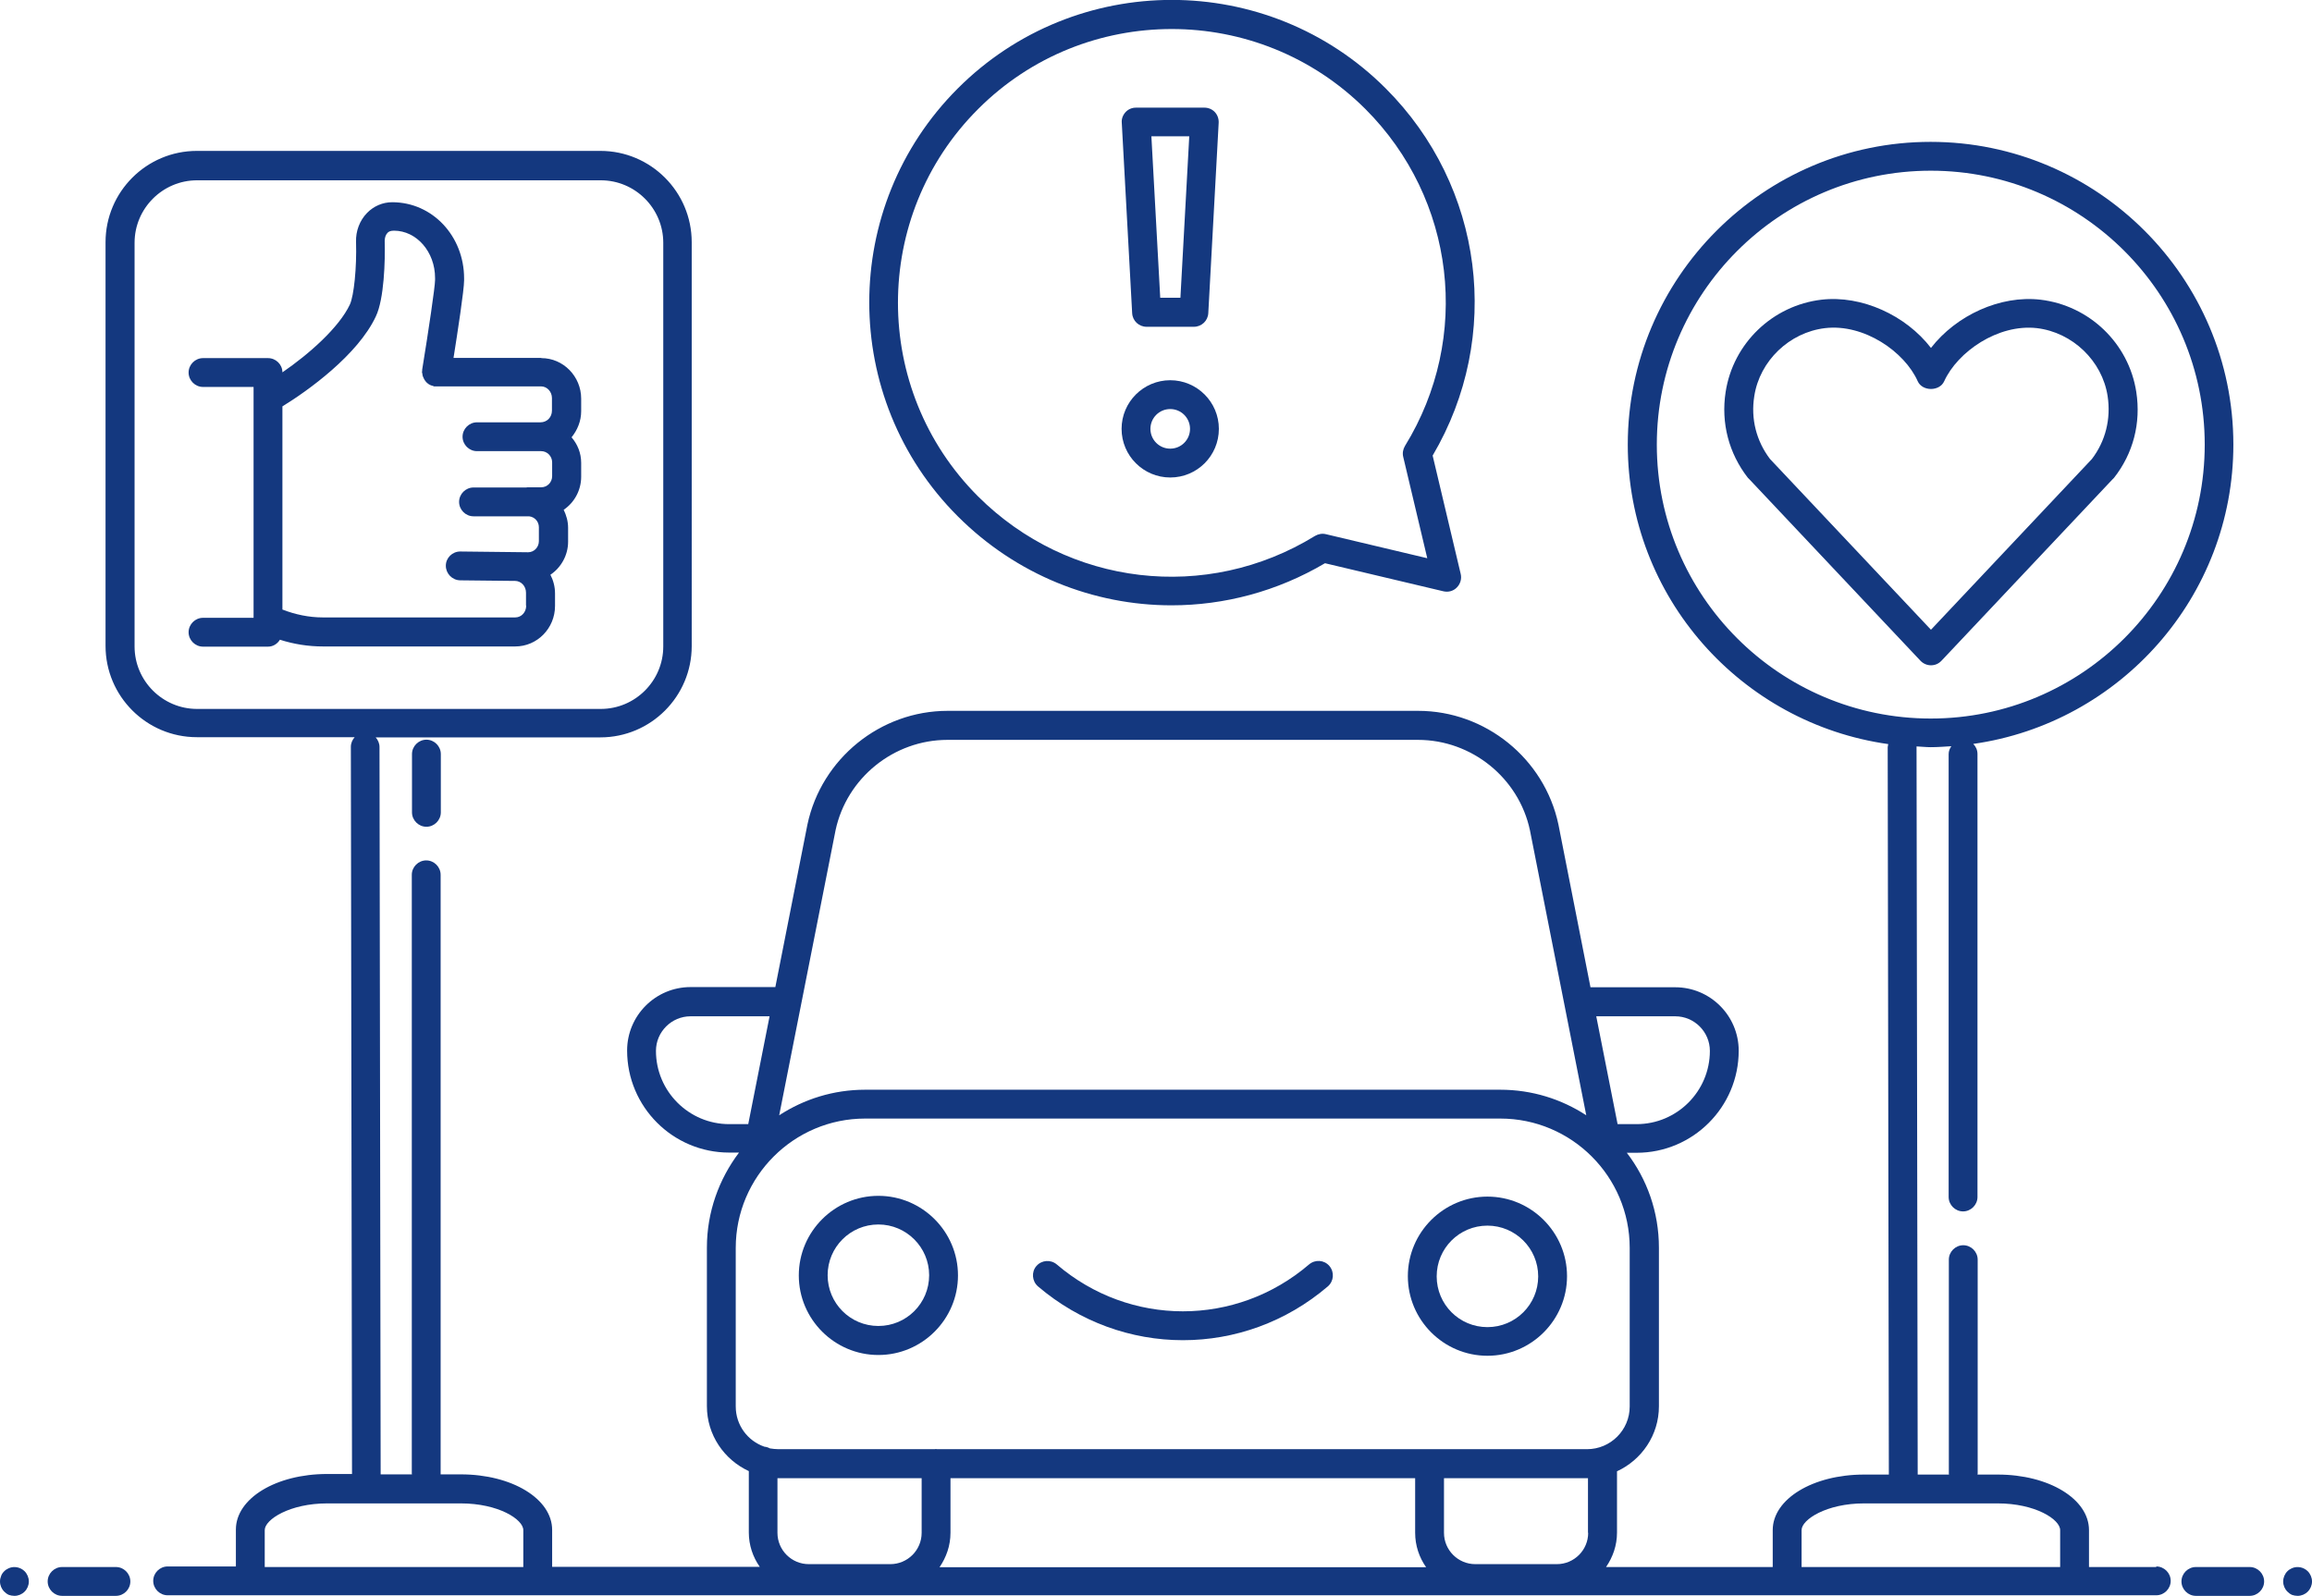 <?xml version="1.0" encoding="UTF-8"?>
<svg id="Ebene_1" data-name="Ebene 1" xmlns="http://www.w3.org/2000/svg" viewBox="0 0 120.26 83.02">
  <defs>
    <style>
      .cls-1 {
        fill: #14387f;
        stroke-width: 0px;
      }
    </style>
  </defs>
  <path class="cls-1" d="M100.99,34.37l8.88-9.42.09-.09c1-1.27,1.41-2.85,1.16-4.47-.39-2.53-2.44-4.5-4.99-4.8-2.09-.24-4.37.81-5.69,2.51-1.31-1.7-3.6-2.75-5.69-2.51-2.55.3-4.6,2.27-4.99,4.8-.25,1.62.17,3.2,1.16,4.47l.09.09,8.88,9.42c.14.15.34.24.55.24s.4-.08.55-.24ZM92.07,23.88c-.71-.93-1.01-2.09-.82-3.27.28-1.84,1.83-3.32,3.68-3.54,2.03-.24,4.14,1.23,4.82,2.76.24.54,1.14.54,1.38,0,.69-1.52,2.79-2.99,4.82-2.76,1.85.22,3.4,1.7,3.68,3.54.18,1.18-.11,2.34-.82,3.27l-8.37,8.88s-8.37-8.88-8.37-8.88Z"/>
  <path class="cls-1" d="M21.43,39.23v3.03c0,.41.34.75.75.75s.75-.34.75-.75v-3.03c0-.41-.34-.75-.75-.75s-.75.34-.75.75Z"/>
  <path class="cls-1" d="M28.15,18.62h-4.56c.21-1.32.55-3.54.55-4.03v-.11c0-2.18-1.63-3.96-3.74-3.96-.49,0-.96.2-1.31.56-.38.39-.59.94-.57,1.51.04,1.34-.11,2.79-.32,3.25-.57,1.21-2.14,2.59-3.51,3.53,0-.41-.34-.74-.75-.74h-3.38c-.41,0-.75.34-.75.75s.34.75.75.75h2.63v12.01h-2.63c-.41,0-.75.34-.75.75s.34.75.75.75h3.38c.27,0,.49-.15.62-.36.72.23,1.47.35,2.24.35h10c1.14,0,2.07-.94,2.07-2.11v-.65c0-.35-.09-.68-.24-.97.55-.37.92-1.01.92-1.72v-.72c0-.34-.09-.65-.23-.94.55-.37.91-1.01.91-1.72v-.72c0-.51-.19-.97-.5-1.33.3-.37.5-.84.5-1.36v-.65c0-1.16-.93-2.11-2.07-2.11h0ZM27.37,31.51c0,.34-.25.61-.57.61h-10c-.73,0-1.44-.15-2.11-.41v-10.57c1.31-.8,3.92-2.67,4.86-4.68.43-.9.49-2.89.46-3.93,0-.16.05-.32.15-.42.05-.05.13-.11.33-.11,1.18,0,2.14,1.1,2.14,2.46v.11c0,.34-.34,2.64-.67,4.66v.06s-.01.04-.01.06c0,.03.01.06.02.09,0,.05.01.1.03.15.02.05.04.09.06.13.02.04.05.08.08.12.03.04.06.07.1.1s.07.06.12.08c.04.02.09.04.14.05.03,0,.05.03.08.03h.06s.04,0,.06,0h5.44c.31,0,.57.27.57.61v.65c0,.34-.25.61-.6.61h-3.3c-.41,0-.75.34-.75.75s.34.75.75.75h3.34c.31,0,.57.26.57.58v.72c0,.32-.25.58-.57.58h-.71s-.04,0-.06.01h-2.75c-.41,0-.75.34-.75.75s.34.75.75.75h2.89c.29.03.51.27.51.57v.72c0,.32-.25.58-.56.58l-3.53-.04h0c-.41,0-.75.33-.75.74s.33.75.74.76l2.79.03h.07c.31,0,.57.27.57.61v.67Z"/>
  <path class="cls-1" d="M60.94,31.49c2.74,0,5.49-.72,7.98-2.19l6.16,1.46c.25.06.52-.01.7-.2.18-.18.26-.45.2-.7l-1.46-6.16c3.65-6.19,2.66-14-2.44-19.1-6.14-6.14-16.12-6.14-22.26,0s-6.14,16.12,0,22.26c3.05,3.05,7.06,4.63,11.12,4.63ZM50.88,5.67c2.78-2.78,6.42-4.16,10.07-4.16s7.29,1.39,10.07,4.16c4.68,4.68,5.53,11.89,2.06,17.53-.1.17-.14.37-.09.57l1.25,5.27-5.27-1.25c-.19-.05-.4-.01-.57.09-5.64,3.47-12.84,2.62-17.53-2.06-5.55-5.55-5.55-14.59,0-20.14h0Z"/>
  <path class="cls-1" d="M59.63,17h2.47c.4,0,.73-.31.75-.71l.54-9.9c.01-.21-.06-.41-.2-.56s-.34-.23-.54-.23h-3.56c-.21,0-.4.08-.54.23-.14.15-.22.35-.2.56l.54,9.9c.02.4.35.71.75.71h-.01ZM61.86,7.09l-.46,8.4h-1.05l-.46-8.4h1.98-.01Z"/>
  <path class="cls-1" d="M60.87,24.84c1.4,0,2.53-1.13,2.53-2.53s-1.14-2.53-2.53-2.53-2.53,1.13-2.53,2.53,1.14,2.53,2.53,2.53ZM60.87,21.28c.57,0,1.03.46,1.03,1.03s-.46,1.03-1.03,1.03-1.03-.46-1.03-1.03.46-1.03,1.03-1.03Z"/>
  <path class="cls-1" d="M61.53,69.72c2.68,0,5.35-.93,7.54-2.8.31-.27.35-.74.08-1.06s-.74-.35-1.06-.08c-3.8,3.25-9.32,3.25-13.12,0-.32-.27-.79-.23-1.06.08-.27.31-.23.79.08,1.06,2.18,1.86,4.86,2.8,7.54,2.8Z"/>
  <path class="cls-1" d="M45.69,70.49c2.28,0,4.14-1.86,4.14-4.14s-1.86-4.14-4.14-4.14-4.14,1.86-4.14,4.14,1.86,4.14,4.14,4.14ZM45.69,63.7c1.45,0,2.64,1.18,2.64,2.64s-1.18,2.64-2.64,2.64-2.64-1.18-2.64-2.64,1.18-2.64,2.64-2.64Z"/>
  <path class="cls-1" d="M77.37,70.53c2.28,0,4.14-1.86,4.14-4.14s-1.86-4.14-4.14-4.14-4.14,1.86-4.14,4.14,1.86,4.14,4.14,4.14ZM77.37,63.76c1.45,0,2.64,1.18,2.64,2.64s-1.18,2.64-2.64,2.64-2.64-1.18-2.64-2.64,1.18-2.64,2.64-2.64Z"/>
  <path class="cls-1" d="M6.03,81.52h-2.8c-.41,0-.75.34-.75.75s.34.75.75.75h2.8c.41,0,.75-.34.75-.75s-.34-.75-.75-.75Z"/>
  <path class="cls-1" d="M1.28,81.74c-.21-.21-.54-.28-.82-.16-.09.04-.17.09-.24.16s-.13.15-.16.24c-.04.1-.06.19-.06.29,0,.2.08.39.22.53.07.07.15.13.24.17.09.03.19.05.29.05.2,0,.39-.08.53-.22s.22-.33.22-.53c0-.1-.02-.19-.06-.29-.04-.09-.09-.17-.16-.24Z"/>
  <path class="cls-1" d="M117.02,81.52h-2.8c-.41,0-.75.34-.75.75s.34.75.75.75h2.8c.41,0,.75-.34.75-.75s-.34-.75-.75-.75Z"/>
  <path class="cls-1" d="M120.2,81.98c-.04-.09-.09-.17-.16-.24-.21-.21-.54-.28-.82-.16-.09.04-.17.09-.24.16-.07.07-.12.15-.16.24-.04.1-.06.19-.06.29,0,.2.08.39.22.53.07.07.15.13.24.17.09.03.19.05.29.05.2,0,.39-.08.53-.22s.22-.33.22-.53c0-.1-.02-.19-.06-.29h0Z"/>
  <path class="cls-1" d="M112.16,81.52h-3.5v-1.92c0-1.62-2.09-2.89-4.75-2.89h-1.05s.01-.03.01-.05v-11.13c0-.41-.34-.75-.75-.75s-.75.34-.75.75v11.13s0,.03.01.05h-1.63l-.06-37.84v-.04c.25.01.49.04.74.04.36,0,.72-.03,1.07-.05-.08.12-.14.25-.14.41v23.04c0,.41.34.75.75.75s.75-.34.75-.75v-23.04c0-.21-.08-.39-.22-.53,7.63-1.08,13.53-7.65,13.53-15.57,0-8.68-7.07-15.75-15.75-15.75s-15.75,7.07-15.75,15.75c0,7.94,5.9,14.5,13.55,15.58-.01.06-.03.11-.03.17l.06,37.83h-1.29c-2.66,0-4.75,1.27-4.75,2.89v1.92h-8.67c.35-.51.57-1.12.57-1.79v-3.19c1.28-.59,2.18-1.88,2.18-3.38v-8.25c0-1.86-.62-3.57-1.67-4.94h.51c2.93,0,5.31-2.38,5.31-5.31,0-1.82-1.48-3.3-3.3-3.3h-4.41l-1.67-8.48c-.73-3.42-3.8-5.9-7.29-5.9h-24.48c-3.49,0-6.56,2.48-7.29,5.91l-1.67,8.46h-4.41c-1.82,0-3.3,1.48-3.3,3.3,0,2.93,2.38,5.31,5.31,5.31h.51c-1.04,1.38-1.67,3.09-1.67,4.94v8.25c0,1.5.9,2.79,2.18,3.38v3.19c0,.66.21,1.28.57,1.79h-10.8v-1.92c0-1.62-2.09-2.89-4.75-2.89h-1.05s0-.03,0-.05v-31.14c0-.41-.34-.75-.75-.75s-.75.34-.75.75v31.14s0,.03.01.05h-1.63l-.06-37.84c0-.19-.08-.37-.2-.5h11.69c2.62,0,4.75-2.13,4.75-4.75V12.6c0-2.62-2.13-4.75-4.75-4.75H10.24c-2.62,0-4.75,2.13-4.75,4.75v21c0,2.62,2.13,4.75,4.75,4.75h8.21c-.12.13-.2.31-.2.5l.06,37.83h-1.29c-2.66,0-4.75,1.27-4.75,2.89v1.92h-3.55c-.41,0-.75.34-.75.75s.34.75.75.75h103.44c.41,0,.75-.34.75-.75s-.34-.75-.75-.75v.02ZM86.18,23.13c0-7.86,6.39-14.25,14.25-14.25s14.25,6.39,14.25,14.25-6.39,14.25-14.25,14.25-14.25-6.39-14.25-14.25ZM7,33.63V12.63c0-1.79,1.46-3.25,3.25-3.25h21c1.79,0,3.25,1.46,3.25,3.25v21c0,1.79-1.46,3.25-3.25,3.25H10.25c-1.79,0-3.25-1.46-3.25-3.25ZM93.71,79.6c0-.55,1.3-1.39,3.25-1.39h6.95c1.95,0,3.25.83,3.25,1.39v1.92h-13.45v-1.92ZM82.61,79.74c0,.9-.73,1.63-1.63,1.63h-4.24c-.9,0-1.63-.73-1.63-1.63v-2.84h7.49v2.84h0ZM87.14,52.87c.99,0,1.8.81,1.8,1.8,0,2.1-1.71,3.81-3.81,3.81h-.99l-1.11-5.61s4.11,0,4.11,0ZM43.46,43.2c.58-2.73,3.03-4.71,5.82-4.71h24.48c2.79,0,5.24,1.98,5.82,4.7l2.93,14.83c-1.29-.84-2.82-1.33-4.47-1.33h-33.04c-1.65,0-3.18.49-4.47,1.33,0,0,2.93-14.82,2.93-14.82ZM34.12,54.67c0-.99.81-1.8,1.8-1.8h4.11l-1.11,5.61h-.99c-2.1,0-3.81-1.71-3.81-3.81ZM38.27,73.17v-8.25c0-3.71,3.02-6.73,6.73-6.73h33.04c3.71,0,6.73,3.02,6.73,6.73v8.25c0,1.23-1,2.22-2.22,2.22h-33.81s-.04-.01-.06-.01-.04.01-.06.01h-8.13c-.15,0-.3-.02-.44-.04-.09-.05-.19-.08-.29-.09-.87-.3-1.49-1.12-1.49-2.09ZM40.5,76.9h7.44v2.84c0,.9-.73,1.63-1.63,1.63h-4.24c-.9,0-1.63-.73-1.63-1.63v-2.84h.06ZM49.44,79.74v-2.84h24.17v2.84c0,.66.21,1.28.57,1.79h-25.31c.35-.51.57-1.12.57-1.79ZM13.77,79.6c0-.55,1.3-1.39,3.25-1.39h6.95c1.95,0,3.25.83,3.25,1.39v1.92h-13.45s0-1.92,0-1.92Z"/>
</svg>